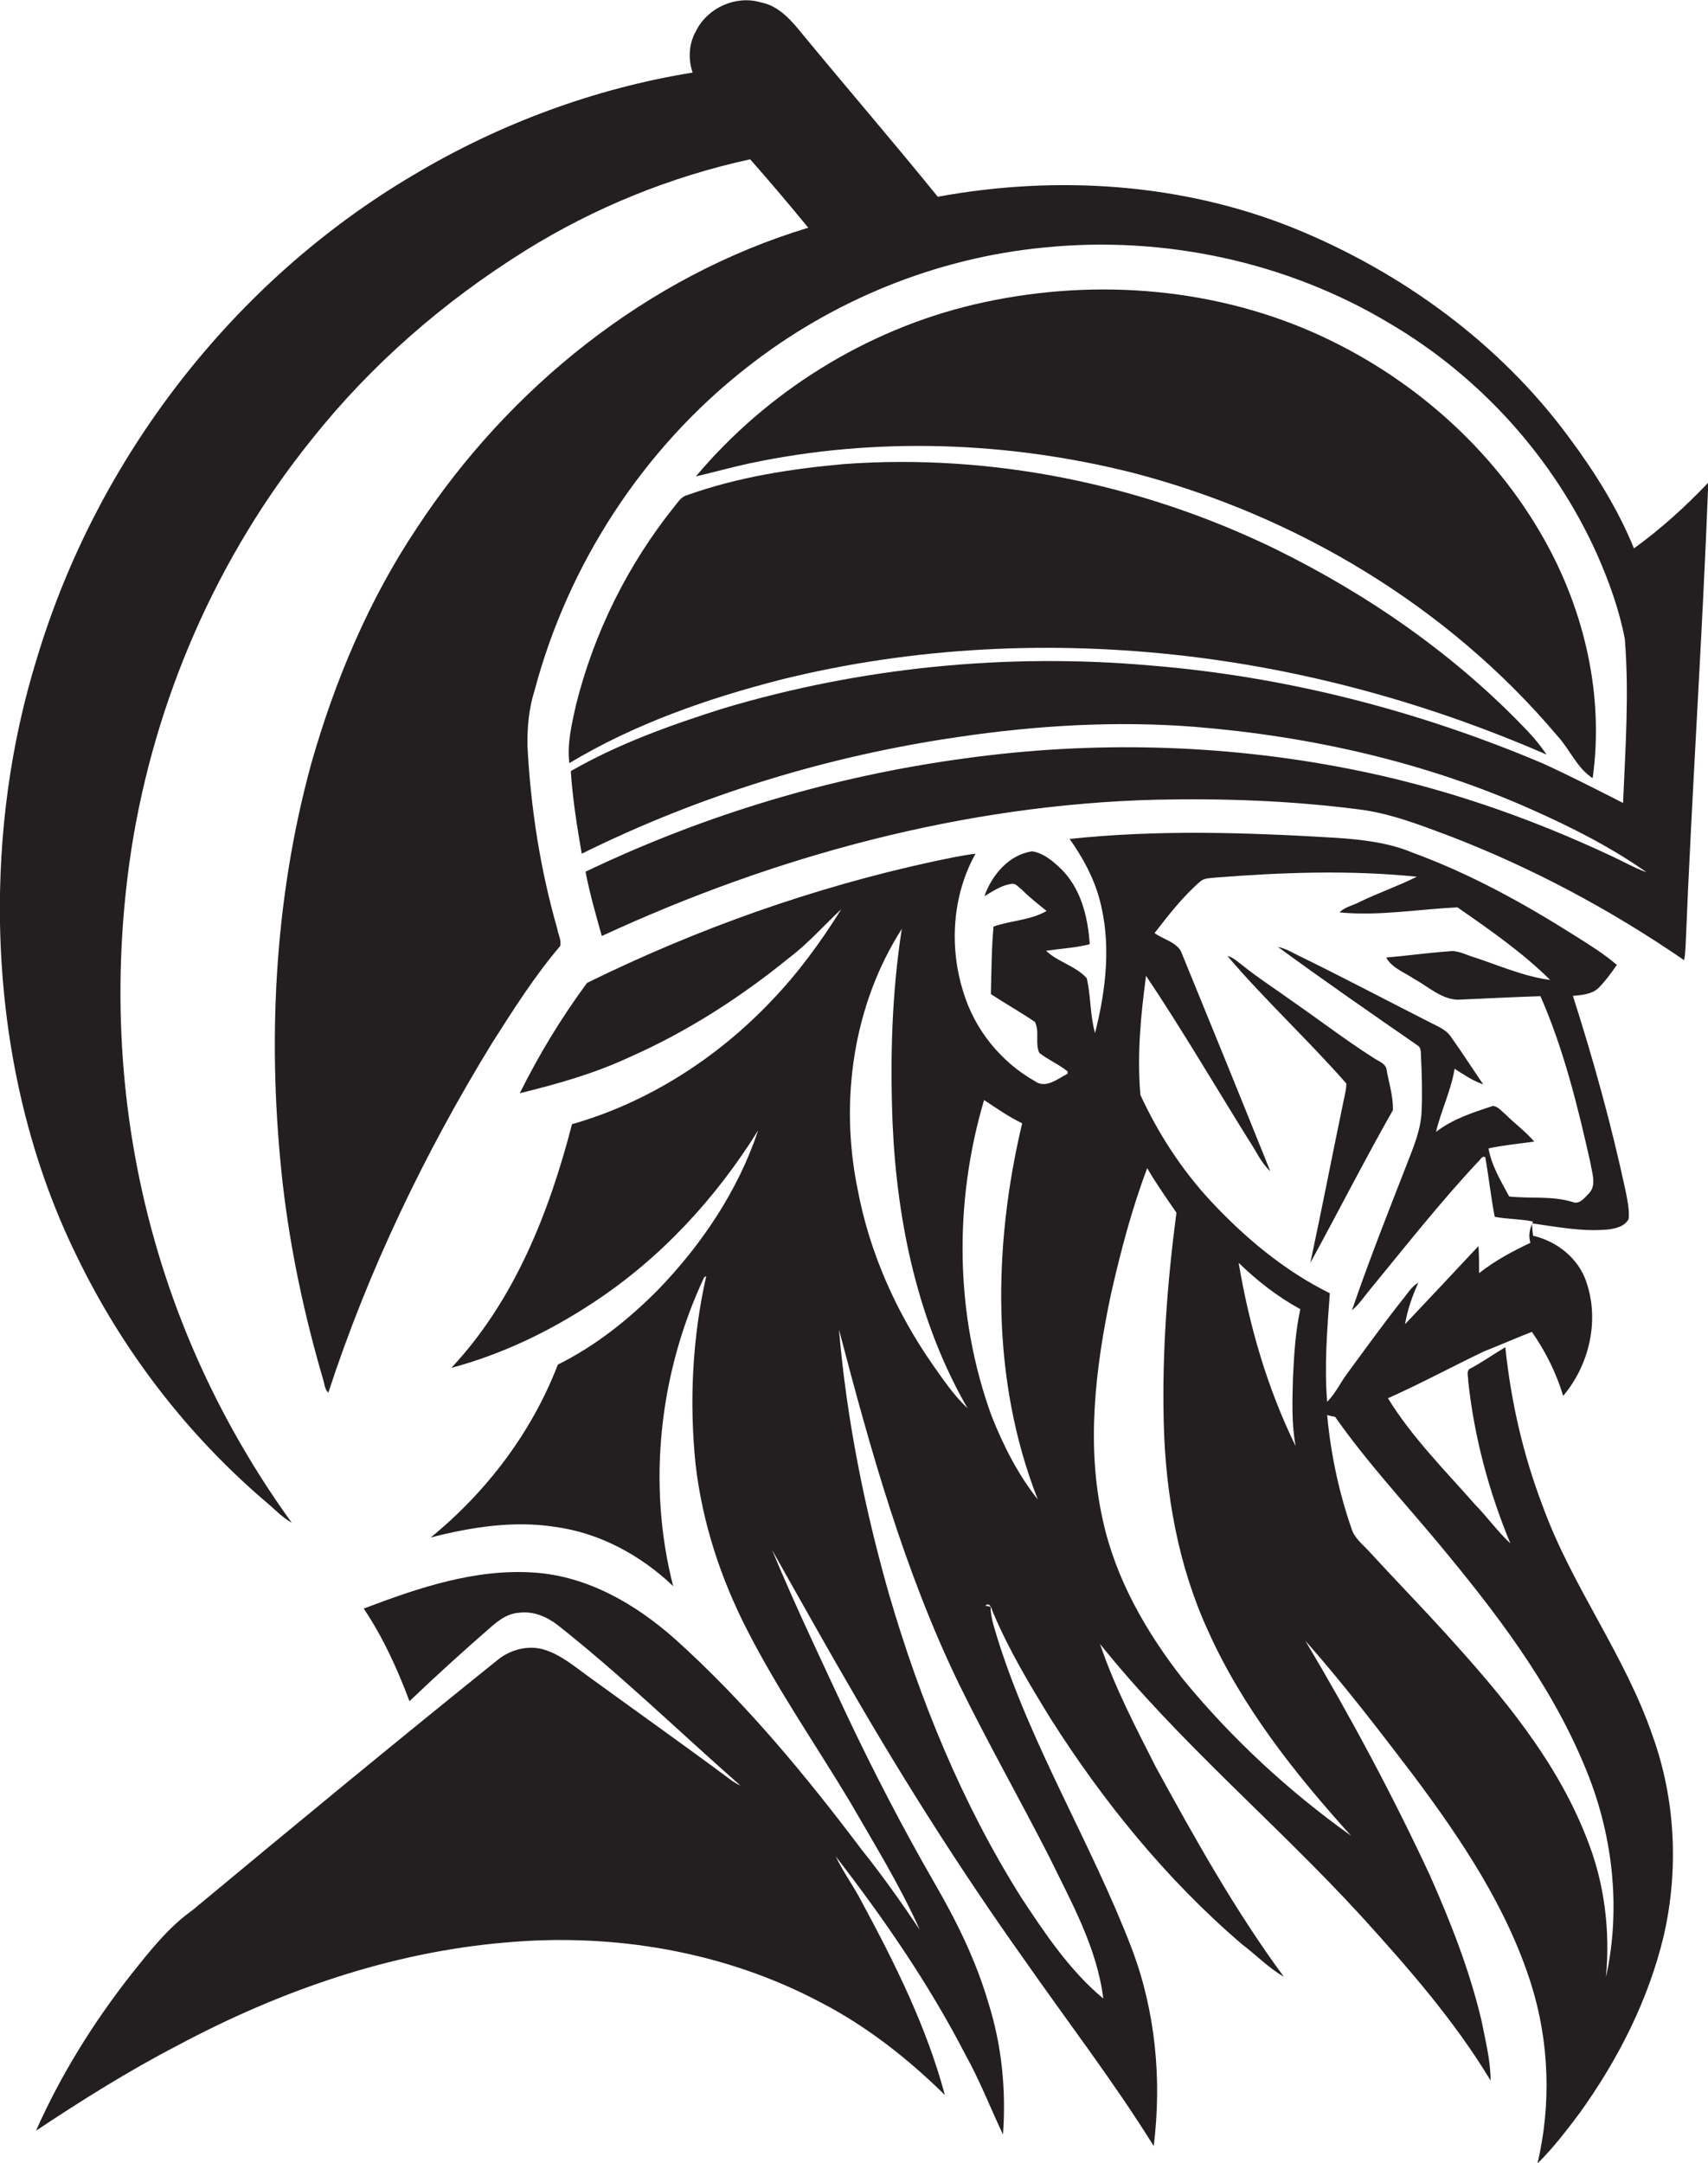 <?xml version="1.0" encoding="utf-8"?>
<!-- Generator: Adobe Illustrator 19.2.0, SVG Export Plug-In . SVG Version: 6.00 Build 0)  -->
<svg version="1.1" id="Layer_1" xmlns="http://www.w3.org/2000/svg" xmlns:xlink="http://www.w3.org/1999/xlink" x="0px" y="0px"
	 viewBox="0 0 579 733.2" enable-background="new 0 0 579 733.2" xml:space="preserve">
<g>
	<path fill="#231F20" d="M553.9,185.9c-5.5-13.5-13.3-25.9-22-37.6c-23.4-31.8-56.5-55.9-92.9-70.8c-38.2-15.5-80.8-18.2-121.1-10.8
		c-15-18.5-30.5-36.5-45.6-54.8c-3.8-4.7-8.1-9.9-14.4-11.1c-8.4-2.5-18,1.8-21.9,9.6c-2.5,4.3-2.8,9.6-1.2,14.2
		C201.4,30,169.2,42,140.2,59.3c-61.1,36-107.3,96-127.7,163.9c-9,29-13,59.6-12.5,89.9c0.7,39.1,9,78.4,26.4,113.5
		c15.3,31.4,37,59.7,63.6,82.4c2.9,2.4,5.5,5.3,8.9,7.2c-20.9-28.9-36.8-61.3-46.5-95.7c-12.2-42.9-14.6-88.3-7.9-132.4
		c7.9-50.7,29-99.3,61.3-139.3c20.1-25.3,44.8-46.7,72.2-63.8c23.4-14.6,49.3-25.1,76.3-31c6.7,7.6,13.3,15.4,19.7,23.2
		c-54.7,16.5-101.6,54.4-132.7,101.8c-16.3,24.4-27.8,51.8-35.8,79.9c-12.7,46.4-15,95.2-9.6,142.9c2.6,22.2,7.3,44.2,13.6,65.7
		c0.5,1.5,0.5,3.4,1.8,4.6c13.6-41.6,32.7-81.3,55.5-118.5c7.2-11.3,14.4-22.7,23.1-32.9c0.5-2-0.7-3.9-1-5.9
		c-5.8-20.2-9-41-10.1-61.9c-0.1-6.4,0.5-12.8,2.4-18.8c11.4-42.9,36.8-82,71.8-109.4c28.9-22.8,64.3-37.3,101-40.8
		c40.4-4.1,82.3,4.8,117.2,25.8c30.6,18,55.5,45.6,70.1,78c4.1,9.3,7.6,18.9,9.5,28.9c1.5,18.5,0.2,37.1-0.6,55.6
		c-9-4.6-18-9.2-27.2-13.4c-42.2-17.9-87.2-29.5-133-33.2c-48.7-4.3-98.2,0.6-145,14.6c-17.7,5.6-35.3,11.9-51.5,21.2
		c0.6,9.4,2.1,18.7,3.7,28c40.2-19.9,83.6-33.2,127.9-39.6c26.4-3.9,53.3-5.5,80-3.4c39.3,3.2,78.3,12,114.3,28.1
		c13.5,6,26.7,12.7,38.8,21.2c-4-1.4-7.8-3.6-11.7-5.4c-28.5-13.4-58.4-23.7-89.3-29.7c-42.8-8.4-87-9.5-130.2-3.5
		c-44.5,6-88,19-128.5,38.4c1.4,7.4,3.5,14.6,5.5,21.8c58.8-27.2,122.7-44.5,187.7-46.2c22.8-0.5,45.6,0.3,68.3,3.2
		c10.6,1.2,20.7,5.1,30.6,8.8c28.3,10.8,55.3,25.2,80.3,42.4c0.3-1.5,0.4-3.1,0.5-4.7c2.1-52.4,5.7-104.8,7.7-157.2
		C571.2,171.9,562.9,179.4,553.9,185.9z"/>
	<path fill="#231F20" d="M384.1,160.3c55.3,14.4,106.7,45.2,143.7,89c4.3,4.6,6.7,11,12.1,14.5c3.9-27.9-2.7-56.5-16.4-80.9
		c-17.5-31.2-45.7-55.8-78.3-70.2c-35.9-15.8-76.9-18.4-114.9-9.5c-36.6,8.6-70.2,29.5-94.4,58.3c6-1.4,12.1-3.1,18.1-4.4
		C296.8,148,341.7,149.6,384.1,160.3z"/>
	<path fill="#231F20" d="M228.7,171.6c-15.9,19.8-27.4,43-33.5,67.6c-1.4,6.4-3,12.9-2.2,19.5c22.1-13.3,46.8-21.9,71.7-28.3
		c45.1-11.2,92.2-13.4,138.3-7.9c41.8,5,82.7,16.5,121.3,33.3c-1.9-2.7-3.9-5.3-6.2-7.7c-24.5-25.9-54.2-46.5-86-62.1
		c-45.1-21.9-95.8-32.3-145.8-28.7c-18,1.6-36.1,4.4-53.2,10.5C230.9,168.3,229.9,170.2,228.7,171.6z"/>
	<path fill="#231F20" d="M523.1,510.9c-6.7-17.4-10.9-35.7-12.8-54.2c-3.9,2.3-7.6,4.9-11.6,7.1c-1.9,0.6-0.9,2.9-1,4.2
		c2,19,7,37.6,14.3,55.2c-4.3-4-7.8-8.9-11.9-13.1c-10.3-11.7-21.4-22.8-29.6-36.1c11-4.9,21.7-10.7,32.6-15.9
		c5.4-2.1,10.7-4.5,16.2-6.6c4.6,6.6,8.3,14,10.6,21.7c8.9-10.5,12.4-25.7,7.8-38.8c-2.7-7.9-9.9-13.6-18-15.5
		c-0.2-1.4-0.3-2.8-0.4-4.2c8.5,1.2,17.1,2.9,25.7,2.1c2.6-0.3,5.8-1,7.1-3.6c0.3-3.1-0.4-6.2-1-9.3c-4.8-22.4-10.9-44.5-17.9-66.3
		c3-0.3,6.3-0.5,8.6-2.6c2.4-2.4,4.4-5.2,6.3-7.9c-4.4-3.8-9.3-6.8-14.2-9.9c-17.4-11-35.5-21-54.9-28.1c-8.3-3.5-17.4-4.5-26.3-5.1
		c-30-1.8-60.2-2.8-90.1,0.4c4.3,6.1,8,12.8,10,20c4.2,15,2.4,30.9-1.4,45.8c-1.7-6.1-1.4-12.5-2.8-18.6c-3.8-4.2-9.7-5.4-13.8-9.3
		c4.9-0.7,10-1,14.8-2.2c-0.6-9.5-3.1-19.5-10.4-26.2c-2.6-2.4-5.6-4.8-9.1-5.3c-7.9,1.1-13.7,8.1-16.2,15.2
		c2.9-1.7,5.8-3.7,9.2-4.2c1.5-0.2,2.4,1.2,3.5,2c2.6,2.6,5.5,4.9,8.4,7.2c-5.5,3.2-12.1,3.2-18,5.3c-0.7,7.6-0.7,15.3-0.9,22.9
		c4.9,3.2,10,6.1,14.9,9.4c1.7,3.2,0,7.3,1.5,10.5c3,2.4,6.7,3.9,9.6,6.3l0,0.8c-3.4,1.7-7.4,5.2-11.1,2.5
		c-11.5-6.5-20.4-17.5-24.2-30.1c-4.9-15.3-3.8-32.9,4.1-47c-4.9,0.6-9.8,1.7-14.6,2.7c-40.5,8.8-79.9,22.8-117.1,41.1
		c-8.7,11.8-16.3,24.3-22.8,37.4c12.6-3.1,25.1-6.6,36.9-12.1c19.6-8.6,37.8-20.3,54.4-33.8c6.5-4.9,11.8-11,17.7-16.5
		c-7,11.2-14.8,21.9-24,31.4c-18.4,19.3-41.7,34.2-67.3,41.5c-7.7,29.8-19.5,59.8-40.9,82.6c17.2-4.6,33.4-12.4,48.2-22.2
		c22.7-14.9,41.5-35.3,55.8-58.3c-6.8,20.4-19.1,38.7-34,54.1c-9.9,10-21.2,19-33.9,25.3c-8.8,22.9-24.1,43.1-43.1,58.6
		c13.7-3.5,28-5.8,42.1-3.6c15.1,2,29.1,9.6,40.1,20.1c-8.9-34.7-4.7-72.3,10.5-104.7c0.2-0.1,0.5-0.3,0.7-0.4
		c-4.7,20.9-5.8,42.6-3.6,63.9c2.3,19.8,8.6,38.9,17.7,56.5c10.2,19.9,22.9,38.3,34.4,57.4c8.3,14.4,17.1,28.6,23.9,43.8
		c-6.2-9.2-12.6-18.3-19.5-26.9c-19.2-25.5-39.7-50.3-63.5-71.7c-13.3-11.8-29.6-21.3-47.7-22.5c-20-1.4-39.4,5.2-57.8,12.2
		c6.5,9.7,11.4,20.4,15.5,31.4c8.8-8.4,17.8-16.6,27-24.6c2.9-2.6,6.2-5.2,10.3-5.4c4.6-0.6,9.1,1.3,12.7,4
		c21.7,17.1,41.5,36.4,62.2,54.6c-1.1-0.5-2.1-1.1-3.1-1.8c-16.1-12-32.4-23.5-48.6-35.3c-4.7-3.4-9.3-7.3-14.9-9
		c-5.4-1.6-11.4,0-15.7,3.5c-34.7,27.9-69.1,56.3-103.4,84.8c-8.3,5.9-14.6,14-20.9,21.9c-12.8,16.3-23.8,34-32.2,52.9
		c15.5-10.3,31.4-20.3,48-28.9c34.4-18.4,72.1-31.6,111.2-34.9c36.5-3.3,74.1,3,106.6,20.2c15.7,8.1,29.7,19.1,42.3,31.5
		c-6.2-23.1-16.9-44.6-28.2-65.5c-2.7-5.3-6.3-10.1-8.8-15.4c16.4,21.2,31.6,43.3,43.9,67.1c4.9,8.8,8.5,18.1,12.8,27.2
		c1.1-15.1-0.4-30.3-5-44.8c-4.2-14.3-10.8-27.7-18.3-40.6c-10.6-18.4-20.4-37.3-29.5-56.5c-8.7-18.7-17.6-37.3-25.5-56.3
		c9.1,16.1,18.1,32.3,27.5,48.4c17.9,30.9,37.1,61.1,57.8,90.2c14.7,21.1,30.5,41.6,44.1,63.5c2.8-22.6,0.6-45.8-7.5-67.1
		c-13.7-35.7-34.1-68.5-45.5-105.1c-1-3.5-2.3-6.9-2.3-10.6l-1.8-0.4c1.8-1.5,2.2,1.6,2.8,2.7c5.3,12.5,12.3,24.2,19.4,35.7
		c17.9,28.2,39.3,54.5,64.7,76.3c4.8,3.6,9.1,8.1,14.3,11.1c-16.5-22.4-30.1-46.8-43.4-71.1c-6.9-13.6-14-27.2-18.9-41.7
		c26.7,33.3,59.6,60.7,88.4,92.1c15.9,17.5,31.7,35.5,44,55.9c0-6.9-1.8-13.7-3.1-20.4c-4-16.9-10.4-33.2-17.4-49
		c-12.7-27.3-26.9-53.8-42.3-79.7c12.9,14.6,24.8,30.1,36.6,45.6c16.3,21.8,31.8,44.9,40,71c6.1,19.5,6.8,40.6,2.1,60.6
		c5.3-5.2,9.8-11.1,14.3-17.1c13-18.1,23.3-38.3,28.5-60.1c5.1-22.3,4-46.2-3.8-67.8C550.8,561,532.9,537.8,523.1,510.9z
		 M305.7,314.9c-3.4,21.9-4,44.1-3.1,66.3c1.5,33.3,8.6,67.1,25.4,96.2c-4.6-4.3-8.1-9.5-11.7-14.6c-12.5-17.9-21.6-38.3-25.6-59.8
		C284.6,373.1,289.2,340.7,305.7,314.9z M355.7,629.5c7.5,15.4,16.2,30.8,18.3,48c-11.4-9.5-19.8-22.1-27.9-34.4
		c-20-31.8-34.3-66.9-44.8-102.9c-8.3-29.2-14.3-59.2-16.9-89.5c10.7,40.9,22.2,82,40.7,120.2C334.8,590.7,345.7,609.9,355.7,629.5z
		 M336.1,479.9c-12.4-34.2-12.8-72.2-2.5-107c4.2,2.8,8.4,5.7,12.9,7.9c-9.9,41.8-10.6,87,5.3,127.5
		C345.1,499.9,340.1,490,336.1,479.9z M458,622.3c-21.2-15.1-40.5-33-57-53.1c-12.5-16-22.9-34.1-27.2-54.1
		c-5.6-25.1-2.5-51,2.7-75.9c3.3-14.6,7.1-29.2,12.4-43.2c3,5.2,6.5,10.1,9.9,15.1c-3.1,23.6-4.9,47.4-4.3,71.2
		c0.6,24.1,4.9,48.5,15,70.5C421.1,578.7,439,601.3,458,622.3z M439.2,490.2c-9.6-19.6-15.7-40.7-19.3-62.1
		c6.3,6.1,13.2,11.5,20.9,15.7c-1.7,7.7-2.1,15.5-2.5,23.3C438.1,474.8,437.8,482.6,439.2,490.2z M450.8,438.4
		c-15.4-7.6-28.9-18.9-40.6-31.5c-9.7-10.5-17.6-22.7-23.6-35.7c-1.2-13.4,0.1-27,1.9-40.4c12.2,18.2,23.3,37.2,34.9,55.8
		c2.4,3.5,4,7.5,7.2,10.4c-10-24.9-20.1-49.7-30.3-74.6c-1.9-3.2-6.1-4-8.9-6.1c4.8-6.2,9.6-12.4,15.5-17.5c1.4-1.2,3.4-1.1,5.1-1.3
		c22.7-1.8,45.6-2.6,68.3-0.3c-6.4,3.2-13.1,5.5-19.5,8.6c-2.2,1.2-4.9,1.6-6.7,3.5c13.4,1.3,26.7-1.1,40-1.7
		c10.9,7.6,21.9,15.2,31.4,24.6c-9-1.2-17.3-4.9-25.8-7.7c-2.8-0.8-5.6-2.5-8.6-2c-7.1,0.5-14.1,1.5-21.2,2.1c2,3.6,6.2,5,9.4,7.2
		c4.8,2.6,9.1,6.8,14.7,7.1c9.4-0.4,18.8-0.9,28.2-1.2c7.9,18,12.6,37.2,16.9,56.3c0.5,3.5,2.3,7.7-0.5,10.6
		c-1.4,1.4-3.2,3.8-5.4,2.9c-7-2.2-14.4-1.1-21.6-1.9c-2.8-5.2-6-10.5-7-16.3c5.1-1.1,10.3-1.6,15.5-2.3c-2.9-3.4-6.5-6-9.7-9.2
		c-1.4-1.1-2.5-2.7-4.3-2.9c-6.7,2.2-13.6,4.4-19.3,8.8c1.7-7.2,5.1-14,6.3-21.4c3.1,2,6.2,4.1,9.7,5.3c-3.7-5.4-7.2-10.9-11-16.2
		c-1.7-2.5-4.6-3.5-7.2-4.9c-14.8-7.5-29.5-15.3-44.5-22.6c-2.2-1.1-4.4-2.4-6.9-2.9c15.6,11.4,31.6,22.5,47.5,33.5
		c1.1,0.8,0.9,2.2,1,3.4c0.3,6.4,0.5,12.8,0.2,19.1c-0.3,6.2-2.8,12-5,17.7c-6.4,16.4-12.9,32.8-18.6,49.5c2.4-2,4.1-4.6,6-6.9
		c12-14.6,23.7-29.5,36.6-43.3c0.8-0.5,1.4-2.4,2.6-1.7c1.2,6.7,1.9,13.5,3.2,20.2c4.3,0.8,8.7,0.7,13,1.6c-1.1,2.3-1.7,4.7-0.9,7.2
		c-6.1,2.9-12.1,6.1-17.4,10.3c0-3.1,0-6.1-0.2-9.2c-8.3,8.9-16.6,17.7-24.9,26.5c0.8-4.9,2.5-9.6,4.5-14.1
		c-2.5,1.5-3.9,4.1-5.7,6.2c-6.3,8-12.3,16.3-18.4,24.6c-2.3,3.1-4,6.8-6.8,9.6C448.9,463,449.9,450.7,450.8,438.4z M544.4,670.3
		c1.5-15.9-0.5-32.2-6.5-47.1c-10.2-26.4-28.8-48.5-47.6-69.2c-8.6-9.5-17.5-18.6-26.1-28c-2.3-2.5-5.2-4.7-6.1-8
		c-4.3-12.4-7-25.3-8.2-38.3c0.7,0.2,2,0.5,2.7,0.6c10.5,15,23,28.5,34.7,42.5c19.3,23.2,38,47.4,49.7,75.5
		C546.6,620.8,549.7,646.3,544.4,670.3z"/>
	<path fill="#231F20" d="M470.1,363c-0.1-2.5-2.8-3.2-4.5-4.4c-9.3-5.9-18-12.6-27.1-18.9c-5.8-4.2-11.9-8.1-17.5-12.6
		c-1.5-1.1-3-2.6-4.9-3c12.8,15,27.3,28.4,40.3,43.2c0,1.9-0.5,3.8-0.9,5.7c-3.8,18.3-7.4,36.8-11.3,55.1
		c9.4-17.2,18.3-34.7,28-51.8C472.3,371.7,470.9,367.3,470.1,363z"/>
</g>
</svg>
